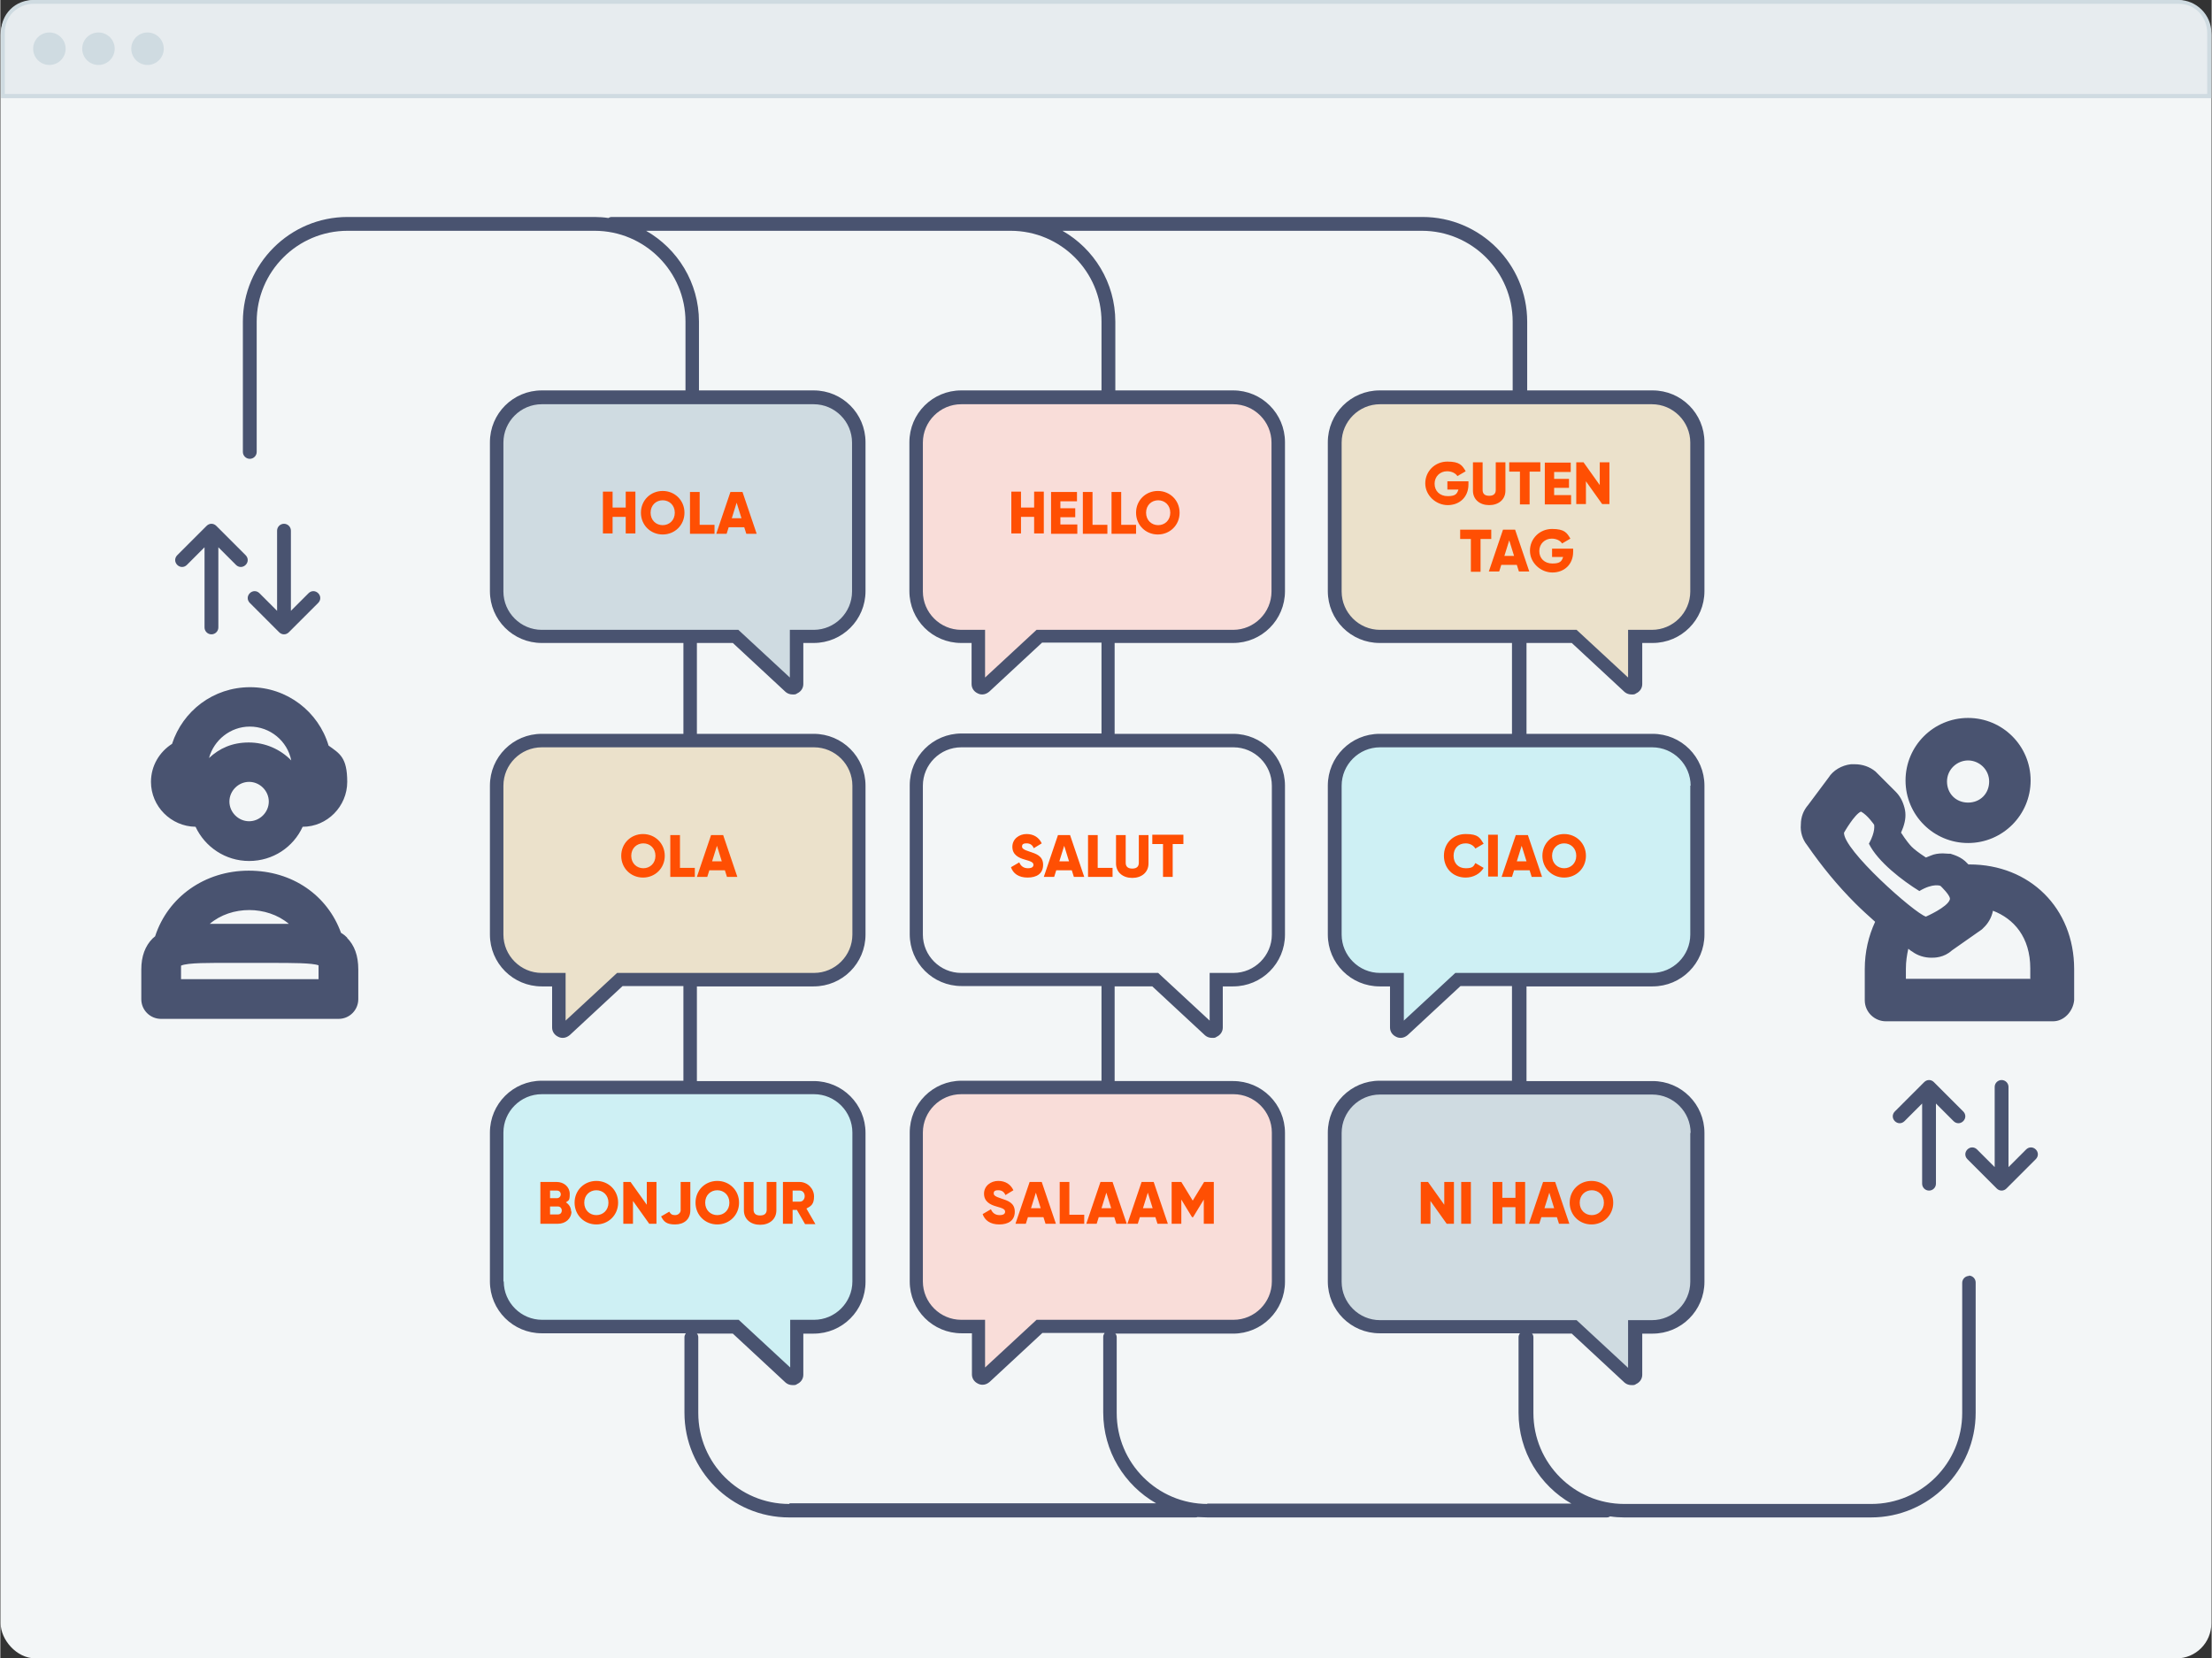 <?xml version="1.0" encoding="UTF-8"?>
<svg id="Layer_1" xmlns="http://www.w3.org/2000/svg" width="225.8mm" height="169.3mm" version="1.1" viewBox="0 0 640 480">
  <rect x="0" y="0" width="640" height="480" fill="#333333" stroke="none"/>
  <!-- Generator: Adobe Illustrator 29.7.1, SVG Export Plug-In . SVG Version: 2.1.1 Build 8)  -->
  <defs>
    <style>
      .st0, .st1 {
        fill: #cfdbe1;
      }

      .st2 {
        fill: #cef0f4;
      }

      .st1, .st3 {
        fill-rule: evenodd;
      }

      .st3 {
        fill: #e7ecef;
      }

      .st4 {
        fill: #f9ddd9;
      }

      .st5 {
        fill: #495370;
      }

      .st6 {
        stroke: #f3f6f7;
        stroke-width: 1.2px;
      }

      .st6, .st7 {
        fill: #f3f6f7;
      }

      .st8 {
        fill: #ebe1cb;
      }

      .st9 {
        fill: #ff4f03;
      }
    </style>
  </defs>
  <rect id="Rectangle" class="st6" x=".7" y=".6" width="638.6" height="478.8" rx="9.5" ry="9.5"/>
  <path class="st3" d="M630.4.6c2.5,0,4.7,1,6.3,2.6,1.6,1.6,2.6,3.8,2.6,6.3h0v18.4H.7V9.4c0-2.5,1-4.7,2.6-6.3,1.6-1.6,3.9-2.5,6.3-2.5h620.8Z"/>
  <path class="st1" d="M14.2,9.4c2.6,0,4.7,2.1,4.7,4.7s-2.1,4.7-4.7,4.7-4.7-2.1-4.7-4.7,2.1-4.7,4.7-4.7ZM28.4,9.4c2.6,0,4.7,2.1,4.7,4.7s-2.1,4.7-4.7,4.7-4.7-2.1-4.7-4.7,2.1-4.7,4.7-4.7ZM42.6,9.4c2.6,0,4.7,2.1,4.7,4.7s-2.1,4.7-4.7,4.7-4.7-2.1-4.7-4.7,2.1-4.7,4.7-4.7Z"/>
  <path class="st0" d="M639.9,28.4H.2V9.4C.2,6.9,1.1,4.5,2.9,2.7,4.7.9,7.1,0,9.6,0h620.8c2.5,0,4.9,1,6.7,2.8s2.8,4.2,2.8,6.7v19h0ZM1.3,27.2h637.4V9.4c0-2.2-.9-4.3-2.4-5.9-1.6-1.6-3.6-2.4-5.9-2.4H9.6c-2.2,0-4.3.9-5.9,2.4-1.6,1.6-2.4,3.6-2.4,5.9,0,0,0,17.8,0,17.8Z"/>
  <path class="st4" d="M278.1,184.2h5v13.9c0,.9,1.1,1.4,1.8.8l15.9-14.7h56.2c7.1,0,13-5.9,13-13v-43.1c0-7.1-5.9-13-13-13h-78.8c-7.1,0-13,5.9-13,13v43.1c0,7.1,5.9,13,13,13ZM278.1,383.9h5v13.9c0,.9,1.1,1.4,1.8.8l15.9-14.7h56.2c7.1,0,13-5.9,13-13v-43.1c0-7.1-5.9-13-13-13h-78.8c-7.1,0-13,5.9-13,13v43.1c0,7.1,5.9,13,13,13Z"/>
  <path class="st8" d="M478.1,184.2h-5v13.9c0,.9-1.1,1.4-1.8.8l-15.9-14.7h-56.2c-7.1,0-13-5.9-13-13v-43.1c0-7.1,5.9-13,13-13h78.8c7.1,0,13,5.9,13,13v43.1c0,7.1-5.9,13-13,13ZM156.6,283.5h5v13.9c0,.9,1.1,1.4,1.8.8l15.9-14.7h56.2c7.1,0,13-5.9,13-13v-43.1c0-7.1-5.9-13-13-13h-78.8c-7.1,0-13,5.9-13,13v43.1c0,7.1,5.9,13,13,13Z"/>
  <path class="st7" d="M356.8,283.5h-5v13.9c0,.9-1.1,1.4-1.8.8l-15.9-14.7h-56.2c-7.1,0-13-5.9-13-13v-43.1c0-7.1,5.9-13,13-13h78.8c7.1,0,13,5.9,13,13v43.1c0,7.1-5.9,13-13,13Z"/>
  <path class="st0" d="M235.4,184.2h-5v13.9c0,.9-1.1,1.4-1.8.8l-15.9-14.7h-56.2c-7.1,0-13-5.9-13-13v-43.1c0-7.1,5.9-13,13-13h78.8c7.1,0,13,5.9,13,13v43.1c0,7.1-5.9,13-13,13ZM478.1,383.9h-5v13.9c0,.9-1.1,1.4-1.8.8l-15.9-14.7h-56.2c-7.1,0-13-5.9-13-13v-43.1c0-7.1,5.9-13,13-13h78.8c7.1,0,13,5.9,13,13v43.1c0,7.1-5.9,13-13,13Z"/>
  <path class="st2" d="M399.3,283.5h5v13.9c0,.9,1.1,1.4,1.8.8l15.9-14.7h56.2c7.1,0,13-5.9,13-13v-43.1c0-7.1-5.9-13-13-13h-78.8c-7.1,0-13,5.9-13,13v43.1c0,7.1,5.9,13,13,13ZM235.4,383.9h-5v13.9c0,.9-1.1,1.4-1.8.8l-15.9-14.7h-56.2c-7.1,0-13-5.9-13-13v-43.1c0-7.1,5.9-13,13-13h78.8c7.1,0,13,5.9,13,13v43.1c0,7.1-5.9,13-13,13Z"/>
  <path class="st9" d="M183.8,142.3v12.1h-2.8v-4.8h-3.8v4.8h-2.8v-12.1h2.8v4.6h3.8v-4.6h2.8ZM185.4,148.4c0-3.6,2.8-6.3,6.3-6.3s6.3,2.7,6.3,6.3-2.8,6.3-6.3,6.3-6.3-2.7-6.3-6.3ZM195.2,148.4c0-2.2-1.6-3.6-3.5-3.6s-3.5,1.4-3.5,3.6,1.6,3.6,3.5,3.6,3.5-1.4,3.5-3.6ZM206.7,151.8v2.7h-7.1v-12.1h2.8v9.5h4.3ZM215.3,152.6h-4.5l-.6,1.9h-3l4.1-12.1h3.5l4.1,12.1h-3l-.6-1.9ZM214.5,150l-1.4-4.5-1.4,4.5h2.8ZM302,142.3v12.1h-2.8v-4.8h-3.8v4.8h-2.8v-12.1h2.8v4.6h3.8v-4.6h2.8ZM311.7,151.8v2.7h-7.6v-12.1h7.5v2.7h-4.8v2h4.3v2.6h-4.3v2.1h4.8ZM320.4,151.8v2.7h-7.1v-12.1h2.8v9.5h4.3ZM328.7,151.8v2.7h-7.1v-12.1h2.8v9.5h4.3ZM328.7,148.4c0-3.6,2.8-6.3,6.3-6.3s6.3,2.7,6.3,6.3-2.8,6.3-6.3,6.3-6.3-2.7-6.3-6.3ZM338.6,148.4c0-2.2-1.6-3.6-3.5-3.6s-3.5,1.4-3.5,3.6,1.6,3.6,3.5,3.6,3.5-1.4,3.5-3.6ZM424.9,140.2c0,3.7-2.6,6-6,6s-6.5-2.8-6.5-6.3,2.8-6.3,6.4-6.3,4.3,1.1,5.3,2.8l-2.4,1.4c-.5-.8-1.6-1.4-3-1.4-2,0-3.6,1.5-3.6,3.6s1.5,3.6,3.8,3.6,2.7-.7,3.1-1.9h-3.2v-2.4h6.1v1ZM426.2,142v-8.2h2.8v8c0,.9.4,1.7,1.9,1.7s1.9-.8,1.9-1.7v-8h2.8v8.2c0,2.6-2,4.2-4.7,4.2s-4.7-1.6-4.7-4.2ZM445.7,136.5h-3.1v9.5h-2.8v-9.5h-3.1v-2.7h9v2.7ZM454.6,143.3v2.7h-7.6v-12.1h7.5v2.7h-4.8v2h4.3v2.6h-4.3v2.1h4.8ZM465.7,133.8v12.1h-2.1l-4.7-6.6v6.6h-2.8v-12.1h2.1l4.7,6.6v-6.6h2.8ZM431.5,156h-3.1v9.5h-2.8v-9.5h-3.1v-2.7h9v2.7ZM438.9,163.5h-4.5l-.6,1.9h-3l4.1-12.1h3.5l4.1,12.1h-3l-.6-1.9ZM438.1,160.9l-1.4-4.5-1.4,4.5h2.8ZM455.2,159.7c0,3.7-2.6,6-6,6s-6.5-2.8-6.5-6.3,2.8-6.3,6.4-6.3,4.3,1.1,5.3,2.8l-2.4,1.4c-.5-.8-1.6-1.4-3-1.4-2,0-3.6,1.5-3.6,3.6s1.5,3.6,3.8,3.6,2.7-.7,3.1-1.9h-3.2v-2.4h6.1v1ZM284.3,351.4l2.4-1.4c.4,1,1.2,1.7,2.5,1.7s1.6-.5,1.6-1c0-.7-.7-1-2.5-1.5-1.8-.5-3.6-1.4-3.6-3.7s2-3.7,4.1-3.7,3.6,1,4.4,2.7l-2.3,1.4c-.4-.9-1-1.4-2.1-1.4s-1.3.4-1.3.9.3.9,2.2,1.5c1.8.6,3.9,1.2,3.9,3.8s-1.9,3.7-4.5,3.7-4.2-1.2-4.8-3ZM301.9,352.3h-4.5l-.6,1.9h-3l4.1-12.1h3.5l4.1,12.1h-3l-.6-1.9ZM301.1,349.7l-1.4-4.5-1.4,4.5h2.8ZM313.7,351.5v2.7h-7.1v-12.1h2.8v9.5h4.3ZM322.4,352.3h-4.5l-.6,1.9h-3l4.1-12.1h3.5l4.1,12.1h-3l-.6-1.9ZM321.5,349.7l-1.4-4.5-1.4,4.5h2.8ZM334.3,352.3h-4.5l-.6,1.9h-3l4.1-12.1h3.5l4.1,12.1h-3l-.6-1.9ZM333.5,349.7l-1.4-4.5-1.4,4.5h2.8ZM351.1,354.2h-2.8v-7l-3.1,5.1h-.3l-3.1-5.1v7h-2.8v-12.1h2.8l3.3,5.4,3.3-5.4h2.8v12.1ZM179.7,247.7c0-3.6,2.8-6.3,6.3-6.3s6.3,2.7,6.3,6.3-2.8,6.3-6.3,6.3-6.3-2.7-6.3-6.3ZM189.6,247.7c0-2.2-1.6-3.6-3.5-3.6s-3.5,1.4-3.5,3.6,1.6,3.6,3.5,3.6,3.5-1.4,3.5-3.6ZM201,251.1v2.7h-7.1v-12.1h2.8v9.5h4.3ZM209.7,251.9h-4.5l-.6,1.9h-3l4.1-12.1h3.5l4.1,12.1h-3l-.6-1.9ZM208.8,249.3l-1.4-4.5-1.4,4.5h2.8ZM292.5,251l2.4-1.4c.4,1,1.2,1.7,2.5,1.7s1.6-.5,1.6-1c0-.7-.7-1-2.5-1.5-1.8-.5-3.6-1.4-3.6-3.7s2-3.7,4.1-3.7,3.6,1,4.4,2.7l-2.3,1.4c-.4-.9-1-1.4-2.1-1.4s-1.3.4-1.3.9.3.9,2.2,1.5c1.8.6,3.9,1.2,3.9,3.8s-1.9,3.7-4.5,3.7-4.2-1.2-4.8-3ZM310.1,251.9h-4.5l-.6,1.9h-3l4.1-12.1h3.5l4.1,12.1h-3l-.6-1.9ZM309.3,249.3l-1.4-4.5-1.4,4.5h2.8ZM321.9,251.1v2.7h-7.1v-12.1h2.8v9.5h4.3ZM322.9,249.9v-8.2h2.8v8c0,.9.4,1.7,1.9,1.7s1.9-.8,1.9-1.7v-8h2.8v8.2c0,2.6-2,4.2-4.7,4.2s-4.7-1.6-4.7-4.2ZM342.4,244.3h-3.1v9.5h-2.8v-9.5h-3.1v-2.7h9v2.7ZM417.8,247.7c0-3.6,2.6-6.3,6.3-6.3s4.1,1.1,5.2,2.8l-2.4,1.4c-.5-.9-1.6-1.5-2.8-1.5-2.1,0-3.5,1.4-3.5,3.6s1.4,3.6,3.5,3.6,2.3-.6,2.8-1.5l2.4,1.4c-1,1.7-3,2.8-5.2,2.8-3.7,0-6.3-2.7-6.3-6.3ZM433.4,241.6v12.1h-2.8v-12.1h2.8ZM442.6,251.9h-4.5l-.6,1.9h-3l4.1-12.1h3.5l4.1,12.1h-3l-.6-1.9ZM441.7,249.3l-1.4-4.5-1.4,4.5h2.8ZM446.3,247.7c0-3.6,2.8-6.3,6.3-6.3s6.3,2.7,6.3,6.3-2.8,6.3-6.3,6.3-6.3-2.7-6.3-6.3ZM456.1,247.7c0-2.2-1.6-3.6-3.5-3.6s-3.5,1.4-3.5,3.6,1.6,3.6,3.5,3.6,3.5-1.4,3.5-3.6ZM420.7,342.1v12.1h-2.1l-4.7-6.6v6.6h-2.8v-12.1h2.1l4.7,6.6v-6.6h2.8ZM425.6,342.1v12.1h-2.8v-12.1h2.8ZM441.3,342.1v12.1h-2.8v-4.8h-3.8v4.8h-2.8v-12.1h2.8v4.6h3.8v-4.6h2.8ZM450.5,352.3h-4.5l-.6,1.9h-3l4.1-12.1h3.5l4.1,12.1h-3l-.6-1.9ZM449.7,349.7l-1.4-4.5-1.4,4.5h2.8ZM454.2,348.1c0-3.6,2.8-6.3,6.3-6.3s6.3,2.7,6.3,6.3-2.8,6.3-6.3,6.3-6.3-2.7-6.3-6.3ZM464.1,348.1c0-2.2-1.6-3.6-3.5-3.6s-3.5,1.4-3.5,3.6,1.6,3.6,3.5,3.6,3.5-1.4,3.5-3.6ZM165.3,350.6c0,2.1-1.7,3.6-3.9,3.6h-5.1v-12.1h4.7c2.1,0,3.8,1.4,3.8,3.5s-.4,1.8-1.1,2.4c.9.6,1.5,1.5,1.5,2.7ZM159.1,344.7v2.1h2c.6,0,1.1-.5,1.1-1.1s-.4-1.1-1.1-1.1h-2ZM162.5,350.4c0-.7-.5-1.2-1.1-1.2h-2.3v2.3h2.3c.7,0,1.1-.5,1.1-1.2ZM166.2,348.1c0-3.6,2.8-6.3,6.3-6.3s6.3,2.7,6.3,6.3-2.8,6.3-6.3,6.3-6.3-2.7-6.3-6.3ZM176,348.1c0-2.2-1.6-3.6-3.5-3.6s-3.5,1.4-3.5,3.6,1.6,3.6,3.5,3.6,3.5-1.4,3.5-3.6ZM189.9,342.1v12.1h-2.1l-4.7-6.6v6.6h-2.8v-12.1h2.1l4.7,6.6v-6.6h2.8ZM191.2,352.1l2.4-1.4c.4.7.8,1,1.7,1s1.6-.7,1.6-1.4v-8.2h2.8v8.2c0,2.7-1.9,4.1-4.4,4.1s-3.3-.8-4.1-2.4ZM201.2,348.1c0-3.6,2.8-6.3,6.3-6.3s6.3,2.7,6.3,6.3-2.8,6.3-6.3,6.3-6.3-2.7-6.3-6.3ZM211,348.1c0-2.2-1.6-3.6-3.5-3.6s-3.5,1.4-3.5,3.6,1.6,3.6,3.5,3.6,3.5-1.4,3.5-3.6ZM215.2,350.3v-8.2h2.8v8c0,.9.4,1.7,1.9,1.7s1.9-.8,1.9-1.7v-8h2.8v8.2c0,2.6-2,4.2-4.7,4.2s-4.7-1.6-4.7-4.2ZM230.6,350.2h-1.3v4h-2.8v-12.1h4.8c2.3,0,4.2,1.9,4.2,4.2s-.9,2.8-2.2,3.5l2.6,4.5h-3l-2.3-4ZM229.3,347.8h2.1c.8,0,1.4-.7,1.4-1.6s-.6-1.6-1.4-1.6h-2.1v3.1Z"/>
  <path class="st5" d="M569.5,250.1h0l-.2-.2c-1.8-2-4.1-2.5-4.9-2.8h-.5c-.6,0-1.1-.1-1.7-.1-1.3,0-2.5.2-3.4.6l-1.5.6c-2.3-1.5-3.5-2.5-4.1-3.1s-1.6-1.8-3.1-4.1l.6-1.5c.7-2,.9-3.8.4-5.7s-1.3-3.4-2.6-4.7l-5.6-5.6-.2-.2h0c-1.7-1.4-3.8-2.1-6-2.1s-.7,0-1.1,0c-2.7.3-5.2,1.8-6.5,3.9l-5.9,7.9c-1.3,1.5-2.1,3.4-2.1,5.7-.2,2.1.5,4.3,1.8,5.9,4.3,6.2,8.8,11.7,14,16.9,1.8,1.8,3.8,3.6,5.7,5.3-1.9,4.1-3,8.7-3,13.7v9c0,3.5,2.9,6.1,6.1,6.1h48.4c3.2,0,5.8-2.9,6.1-6.1v-9c0-17.7-12.9-30.3-30.3-30.3h-.3ZM533.6,241s3-5.3,4.9-6.1c1.9,1,3.8,3.8,3.8,3.8,0,0,.5,1.9-1.5,5.5,2.6,5.3,9.9,10.8,14.6,13.7,4-2.4,6.1-1.5,6.1-1.5,0,0,3.2,3,2.7,4-.7,2.2-6.9,4.9-6.9,4.9-3.2-.9-24.2-19.5-23.7-24.4h0ZM587.6,283.3h-36.1v-2.9c0-2.1.3-4,.7-5.8.4.3.7.6,1.1.8,1.6,1.2,3.6,1.8,5.6,1.8h0c.9,0,3.6,0,5.9-2.1l8.7-6.1.4-.4c1.4-1.3,2.4-3,2.8-5,6,2.3,10.8,7.6,10.8,16.7v2.9h0ZM569.5,244c10,0,18.1-8.1,18.1-18.1s-8.1-18.1-18.1-18.1-18.1,8.1-18.1,18.1,8.1,18.1,18.1,18.1ZM569.5,220.1c3.2,0,6.1,2.6,6.1,6.1s-2.6,6.1-6.1,6.1-6.1-2.6-6.1-6.1,2.9-6.1,6.1-6.1ZM56.5,239.3c2.7,5.8,8.6,9.9,15.5,9.9s12.8-4,15.5-9.9c7.1,0,12.9-5.9,12.9-13s-2.2-8.2-5.4-10.5c-2.9-9.8-12-16.9-22.7-16.9s-19.5,6.9-22.6,16.4c-3.6,2.3-6.1,6.3-6.1,11,0,7.1,5.8,12.9,12.9,13ZM72,237.7c-3.1,0-5.7-2.6-5.7-5.7s2.6-5.7,5.7-5.7,5.7,2.6,5.7,5.7-2.6,5.7-5.7,5.7ZM86.3,222.6h0ZM72.2,210.3c5.9,0,10.9,4.2,12,9.8-3.1-3.2-7.5-5.2-12.3-5.2s-8.5,1.7-11.5,4.5c1.4-5.2,6.2-9.1,11.8-9.1ZM100.4,271.4c-.5-.5-1.1-1-1.8-1.4-3.9-10.8-14-18-26.7-18s-23.4,7.6-27.1,19c-.2.2-.5.4-.7.6-2.2,2.2-3.3,5.2-3.3,9v8.6c0,3.2,2.6,5.7,5.7,5.7h51.4c3.2,0,5.7-2.6,5.7-5.7v-8.6c0-4-1.1-7-3.3-9.2h.1ZM72,263.4c4.1,0,8.3,1.3,11.5,4h-22.9c3.2-2.7,7.3-4,11.5-4h0ZM92.3,283.4h-40v-3.9c1.8-.9,8.6-.8,14.5-.8h11.6c5.9,0,11.9,0,13.7.7v4h.2ZM71,163.5c-.4.4-.9.6-1.4.6s-1-.2-1.4-.6l-5.1-5.1v23.2c0,1.1-.9,2-2,2s-2-.9-2-2v-23.2l-5.1,5.1c-.8.8-2,.8-2.8,0-.8-.8-.8-2,0-2.8l8.5-8.5c.8-.8,2-.8,2.8,0l8.5,8.5c.8.8.8,2,0,2.8ZM92,174.5l-8.5,8.5c-.4.4-.9.6-1.4.6s-1-.2-1.4-.6l-8.5-8.5c-.8-.8-.8-2,0-2.8.8-.8,2-.8,2.8,0l5.1,5.1v-23.2c0-1.1.9-2,2-2s2,.9,2,2v23.2l5.1-5.1c.8-.8,2-.8,2.8,0,.8.8.8,2,0,2.8ZM568.1,324.5c-.4.4-.9.6-1.4.6s-1-.2-1.4-.6l-5.1-5.1v23.2c0,1.1-.9,2-2,2s-2-.9-2-2v-23.2l-5.1,5.1c-.8.8-2,.8-2.8,0s-.8-2,0-2.8l8.5-8.5c.8-.8,2-.8,2.8,0l8.5,8.5c.8.8.8,2,0,2.8ZM589.1,335.5l-8.5,8.5c-.4.4-.9.6-1.4.6s-1-.2-1.4-.6l-8.5-8.5c-.8-.8-.8-2,0-2.8s2-.8,2.8,0l5.1,5.1v-23.2c0-1.1.9-2,2-2s2,.9,2,2v23.2l5.1-5.1c.8-.8,2-.8,2.8,0s.8,2,0,2.8ZM569.8,369.3c-1.1,0-2,.9-2,2v37.7c0,14.5-11.8,26.3-26.3,26.3h-71.5c-14.5,0-26.3-11.8-26.3-26.3v-21.9c0-.4-.1-.8-.4-1.1h11.5l15.3,14.2c.6.5,1.3.7,2,.7s.9,0,1.3-.3c1.1-.5,1.8-1.5,1.8-2.7v-11.9h3c8.3,0,15-6.7,15-15v-43.1c0-8.3-6.7-15-15-15h-36.5v-27.4h36.5c8.3,0,15-6.7,15-15v-43.1c0-8.3-6.7-15-15-15h-36.5v-26.3h13.1l15.3,14.2c.6.5,1.3.7,2,.7s.9,0,1.3-.3c1.1-.5,1.8-1.5,1.8-2.7v-11.9h3c8.3,0,15-6.7,15-15v-43.1c0-8.3-6.7-15-15-15h-36.3v-19.9c0-16.7-13.6-30.3-30.3-30.3h-117.5c-.1,0-.2,0-.3,0-.4,0-.8,0-1.3,0h-115.5c-.4,0-.7.1-1,.3-1.3-.2-2.7-.3-4-.3h-71.5c-16.7,0-30.3,13.6-30.3,30.3v37.7c0,1.1.9,2,2,2s2-.9,2-2v-37.7c0-14.5,11.8-26.3,26.3-26.3h71.5c14.5,0,26.3,11.8,26.3,26.3v19.9h-41.6c-8.3,0-15,6.7-15,15v43.1c0,8.3,6.7,15,15,15h41v26.3h-41c-8.3,0-15,6.7-15,15v43.1c0,8.3,6.7,15,15,15h3v11.9c0,1.2.7,2.2,1.8,2.7.4.2.8.3,1.3.3.7,0,1.4-.3,2-.8l15.3-14.2h17.6v27.4h-41c-8.3,0-15,6.7-15,15v43.1c0,8.3,6.7,15,15,15h41.7c-.2.3-.4.7-.4,1.1v21.9c0,16.7,13.6,30.3,30.3,30.3h117.5c.3,0,.5,0,.7-.1.9,0,1.9.1,2.9.1h115.5c.4,0,.7-.1,1-.3,1.3.2,2.7.3,4,.3h71.5c16.7,0,30.3-13.6,30.3-30.3v-37.7c0-1.1-.9-2-2-2ZM489.1,327.9v43.1c0,6.1-5,11.1-11.1,11.1h-6.9v13.8l-14.9-13.8h-56.9c-6.1,0-11.1-5-11.1-11.1v-43.1c0-6.1,5-11.1,11.1-11.1h78.8c6.1,0,11.1,5,11.1,11.1ZM489.1,227.4v43.1c0,6.1-5,11.1-11.1,11.1h-56.9l-14.9,13.8v-13.8h-6.9c-6.1,0-11.1-5-11.1-11.1v-43.1c0-6.1,5-11.1,11.1-11.1h78.8c6.1,0,11.1,5,11.1,11.1ZM489.1,128.1v43.1c0,6.1-5,11.1-11.1,11.1h-6.9v13.8l-14.9-13.8h-56.9c-6.1,0-11.1-5-11.1-11.1v-43.1c0-6.1,5-11.1,11.1-11.1h40c.1,0,.3,0,.4,0s.3,0,.4,0h37.9c6.1,0,11.1,5,11.1,11.1ZM145.6,171.2v-43.1c0-6.1,5-11.1,11.1-11.1h43.1c.1,0,.3,0,.4,0s.3,0,.4,0h34.8c6.1,0,11.1,5,11.1,11.1v43.1c0,6.1-5,11.1-11.1,11.1h-6.9v13.8l-14.9-13.8h-56.9c-6.1,0-11.1-5-11.1-11.1ZM178.5,281.6l-14.9,13.8v-13.8h-6.9c-6.1,0-11.1-5-11.1-11.1v-43.1c0-6.1,5-11.1,11.1-11.1h78.8c6.1,0,11.1,5,11.1,11.1v43.1c0,6.1-5,11.1-11.1,11.1h-56.9ZM145.6,370.9v-43.1c0-6.1,5-11.1,11.1-11.1h78.8c6.1,0,11.1,5,11.1,11.1v43.1c0,6.1-5,11.1-11.1,11.1h-6.9v13.8l-14.9-13.8h-56.9c-6.1,0-11.1-5-11.1-11.1ZM228.3,435.3c-14.5,0-26.3-11.8-26.3-26.3v-21.9c0-.4-.1-.8-.4-1.1h10.4l15.3,14.2c.6.5,1.3.7,2,.7s.9,0,1.3-.3c1.1-.5,1.8-1.5,1.8-2.7v-11.9h3c8.3,0,15-6.7,15-15v-43.1c0-8.3-6.7-15-15-15h-33.8v-27.4h33.8c8.3,0,15-6.7,15-15v-43.1c0-8.3-6.7-15-15-15h-33.8v-26.3h10.4l15.3,14.2c.6.5,1.3.7,2,.7s.9,0,1.3-.3c1.1-.5,1.8-1.5,1.8-2.7v-11.9h3c8.3,0,15-6.7,15-15v-43.1c0-8.3-6.7-15-15-15h-33.2v-19.9c0-11.3-6.2-21.1-15.3-26.3h105.5c14.5,0,26.3,11.8,26.3,26.3v19.9h-40.6c-8.3,0-15,6.7-15,15v43.1c0,8.3,6.7,15,15,15h3v11.9c0,1.2.7,2.2,1.8,2.7.4.2.8.3,1.3.3.7,0,1.4-.3,2-.8l15.3-14.2h17.2v26.3h-40.5c-8.3,0-15,6.7-15,15v43.1c0,8.3,6.7,15,15,15h40.5v27.4h-40.5c-8.3,0-15,6.7-15,15v43.1c0,8.3,6.7,15,15,15h3v11.9c0,1.2.7,2.2,1.8,2.7.4.2.8.3,1.3.3.7,0,1.4-.3,2-.8l15.3-14.2h18c-.2.3-.4.7-.4,1.1v21.9c0,11.3,6.2,21.1,15.3,26.3h-106ZM299.9,182.3l-14.9,13.8v-13.8h-6.9c-6.1,0-11.1-5-11.1-11.1v-43.1c0-6.1,5-11.1,11.1-11.1h42.2c.1,0,.3,0,.4,0s.3,0,.4,0h35.7c6.1,0,11.1,5,11.1,11.1v43.1c0,6.1-5,11.1-11.1,11.1h-56.9ZM278.1,281.6c-6.1,0-11.1-5-11.1-11.1v-43.1c0-6.1,5-11.1,11.1-11.1h78.8c6.1,0,11.1,5,11.1,11.1v43.1c0,6.1-5,11.1-11.1,11.1h-6.9v13.8l-14.9-13.8h-56.9ZM299.9,382l-14.9,13.8v-13.8h-6.9c-6.1,0-11.1-5-11.1-11.1v-43.1c0-6.1,5-11.1,11.1-11.1h78.8c6.1,0,11.1,5,11.1,11.1v43.1c0,6.1-5,11.1-11.1,11.1h-56.9ZM349.4,435.3c-14.5,0-26.3-11.8-26.3-26.3v-21.9c0-.4-.1-.8-.4-1.1h34.1c8.3,0,15-6.7,15-15v-43.1c0-8.3-6.7-15-15-15h-34.3v-27.4h10.9l15.3,14.2c.6.5,1.3.7,2,.7s.9,0,1.3-.3c1.1-.5,1.8-1.5,1.8-2.7v-11.9h3c8.3,0,15-6.7,15-15v-43.1c0-8.3-6.7-15-15-15h-34.3v-26.3h34.3c8.3,0,15-6.7,15-15v-43.1c0-8.3-6.7-15-15-15h-34.1v-19.9c0-11.3-6.2-21.1-15.3-26.3h104c14.5,0,26.3,11.8,26.3,26.3v19.9h-38.5c-8.3,0-15,6.7-15,15v43.1c0,8.3,6.7,15,15,15h38.3v26.3h-38.3c-8.3,0-15,6.7-15,15v43.1c0,8.3,6.7,15,15,15h3v11.9c0,1.2.7,2.2,1.8,2.7.4.2.8.3,1.3.3.7,0,1.4-.3,2-.8l15.3-14.2h14.9v27.4h-38.3c-8.3,0-15,6.7-15,15v43.1c0,8.3,6.7,15,15,15h40.6c-.2.3-.4.7-.4,1.1v21.9c0,11.3,6.2,21.1,15.3,26.3h-105.5Z"/>
</svg>